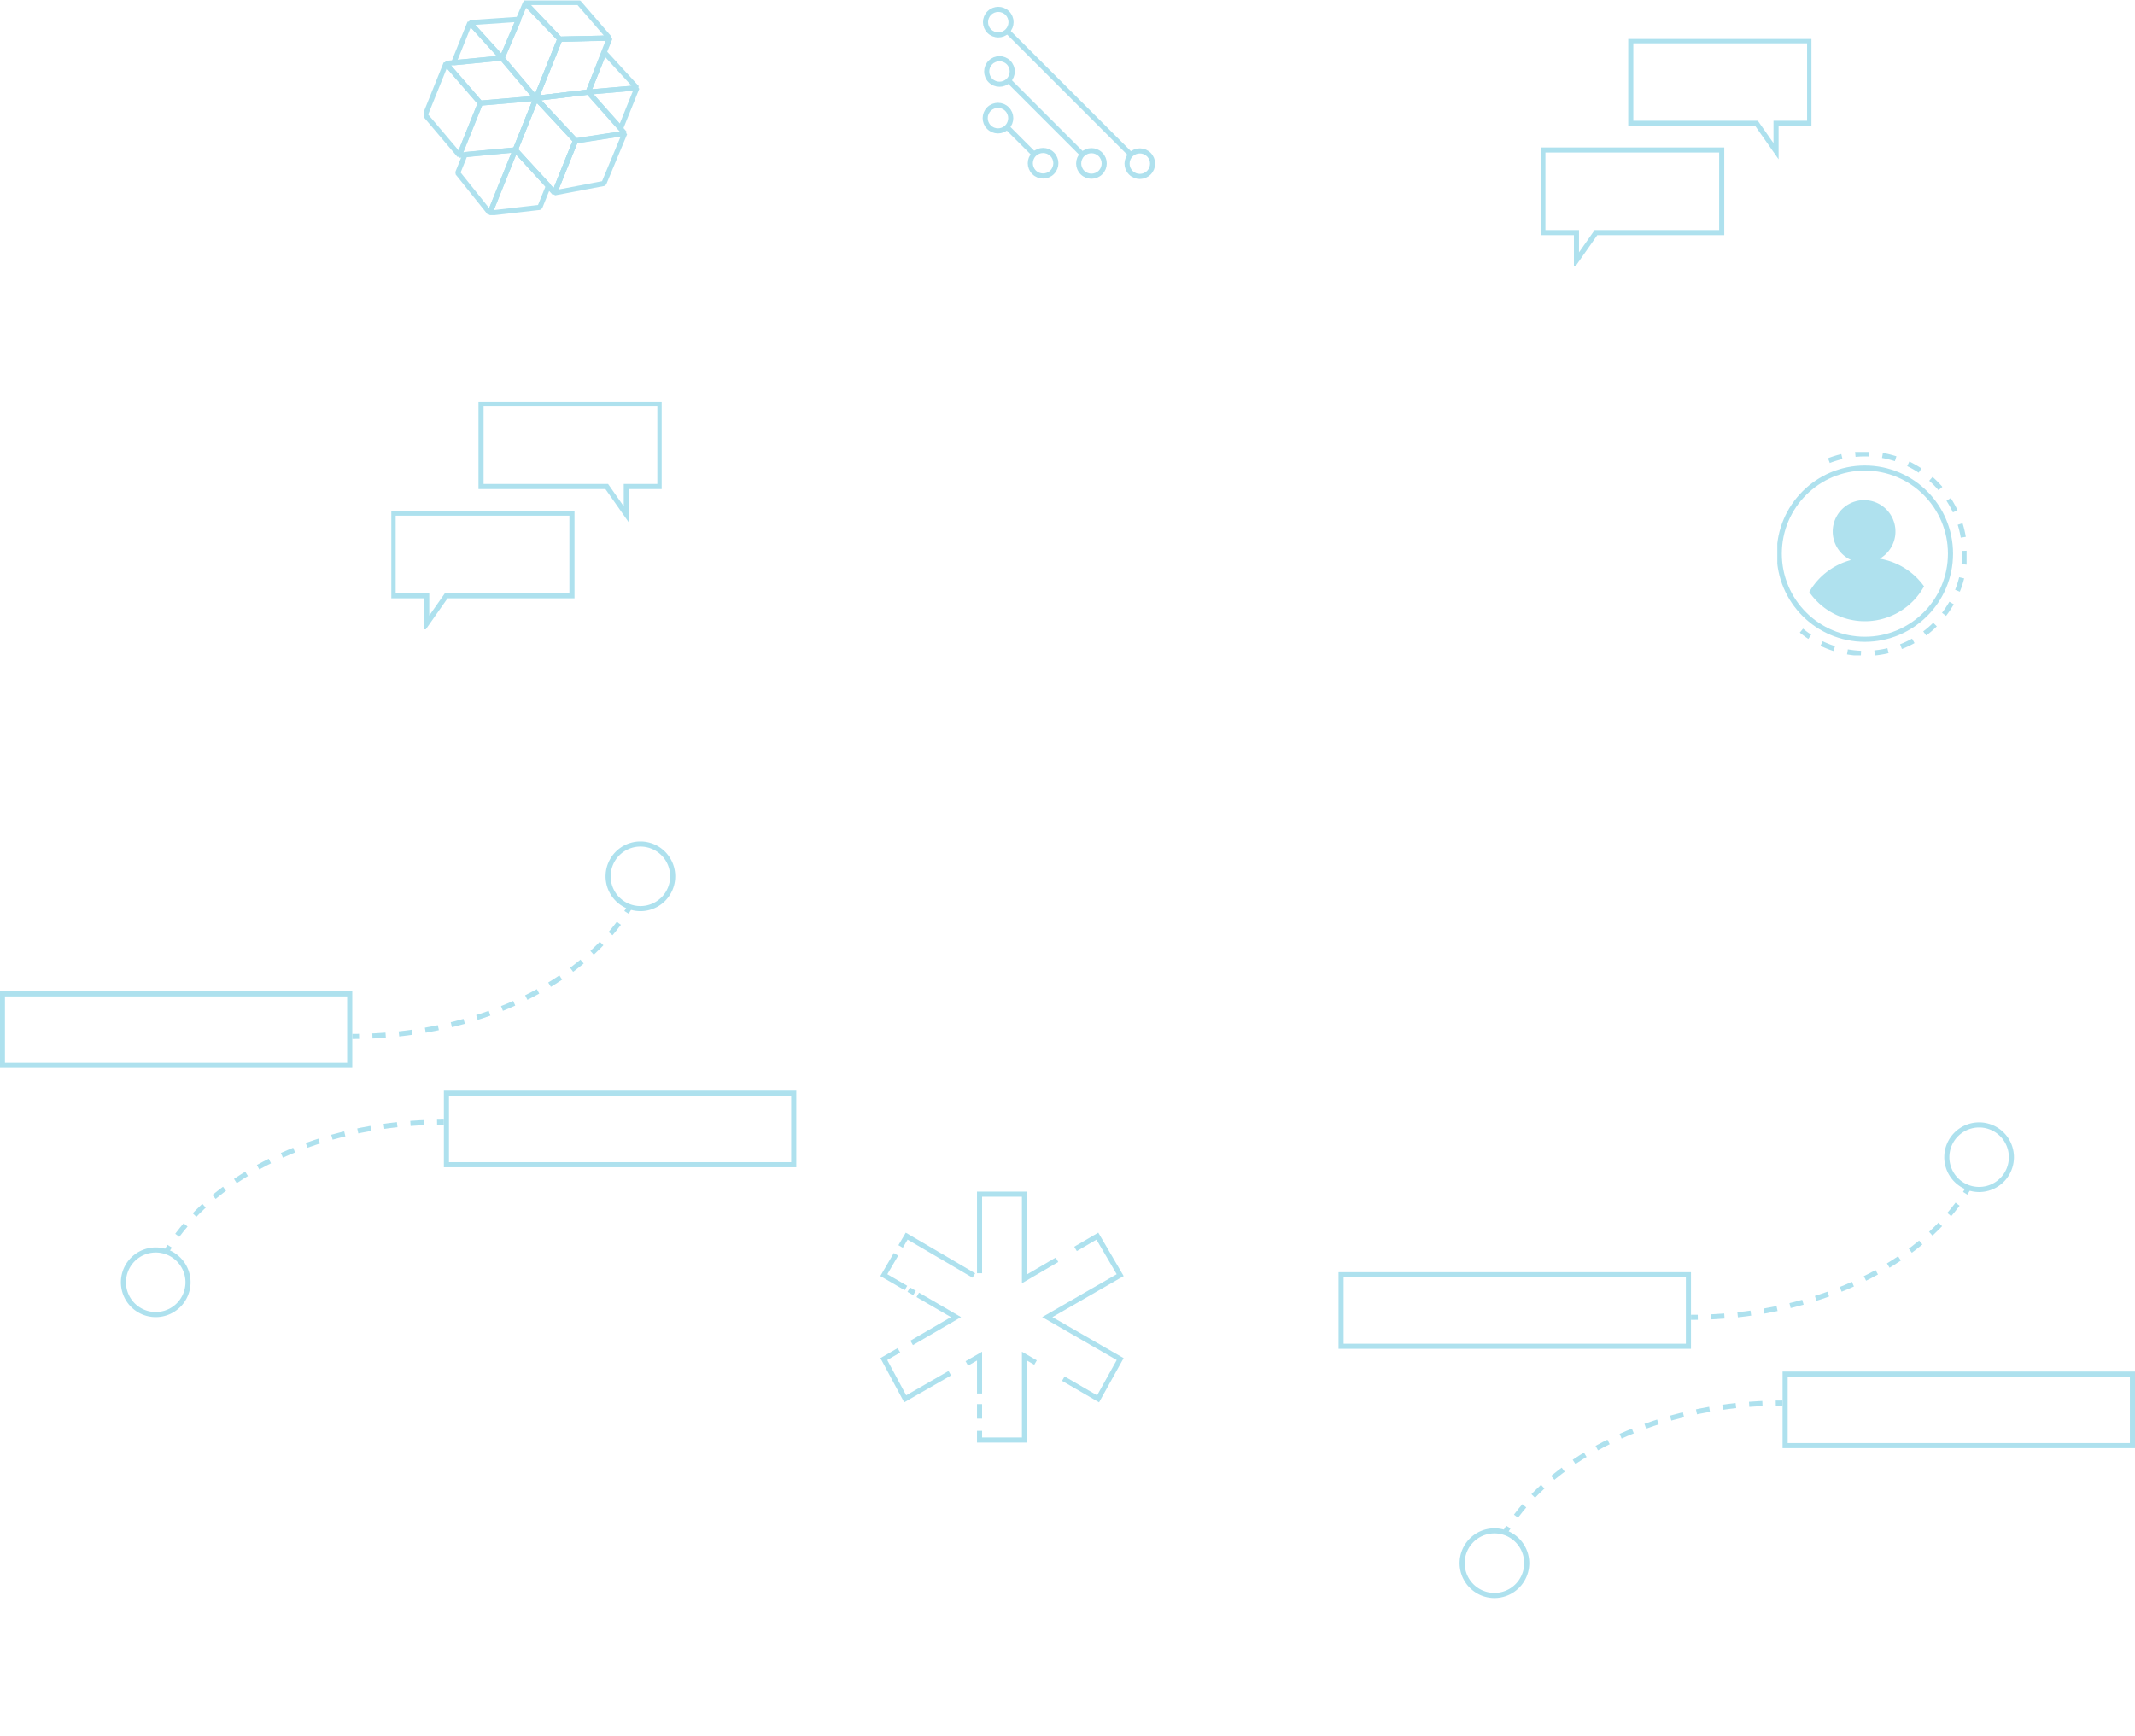 <svg xmlns="http://www.w3.org/2000/svg" xmlns:xlink="http://www.w3.org/1999/xlink" width="1254" height="1020" viewBox="0 0 1254 1020">
  <defs>
    <clipPath id="clip-path">
      <rect id="Rectangle_774" data-name="Rectangle 774" width="1254" height="1020" transform="translate(-7680 -18293)" fill="#fff"/>
    </clipPath>
    <clipPath id="clip-path-2">
      <rect id="Rectangle_761" data-name="Rectangle 761" width="142.937" height="147.44" fill="none" stroke="#5ec4de" stroke-width="1"/>
    </clipPath>
    <clipPath id="clip-path-3">
      <rect id="Rectangle_762" data-name="Rectangle 762" width="158.8" height="133.443" fill="none"/>
    </clipPath>
    <clipPath id="clip-path-5">
      <rect id="Rectangle_764" data-name="Rectangle 764" width="111.189" height="119.5" fill="none"/>
    </clipPath>
    <clipPath id="clip-path-6">
      <rect id="Rectangle_765" data-name="Rectangle 765" width="126.368" height="126.109" fill="none"/>
    </clipPath>
    <clipPath id="clip-path-10">
      <rect id="Rectangle_769" data-name="Rectangle 769" width="135.575" height="58" fill="none"/>
    </clipPath>
    <clipPath id="clip-path-11">
      <rect id="Rectangle_770" data-name="Rectangle 770" width="189.701" height="116.019" fill="none"/>
    </clipPath>
  </defs>
  <g id="Mask_Group_32" data-name="Mask Group 32" transform="translate(7680 18293)" opacity="0.5" clip-path="url(#clip-path)">
    <g id="Group_546" data-name="Group 546" transform="translate(320.498 157)">
      <g id="Group_516" data-name="Group 516" transform="translate(-7483.429 -17750.035)">
        <g id="Group_515" data-name="Group 515" clip-path="url(#clip-path-2)">
          <path id="Path_1362" data-name="Path 1362" d="M58.273,47.948V1.5H84.661V51.234L103.75,40.051M11.907,32.233l3.559-6.083L54.937,49.28m-39.9,7.34L2.054,49.07,9.2,36.856M20.075,59.551,16.7,57.588M18.387,88.87,44.436,73.72,21.981,60.66M40.79,106.681,14.6,121.725,2.054,98.37l8.854-5.15m47.365,25.386V96.64L50.8,100.931m7.471,32.415v-8.533m32.892-24.4-6.5-3.773v49.3H58.273v-5.418m56.382-106.86,12.822-7.512,13.4,22.92L98.064,73.72,140.88,98.37,127.9,121.725l-20.424-11.848" fill="none" stroke="#5ec4de" stroke-miterlimit="10" stroke-width="3"/>
        </g>
      </g>
      <g id="Group_518" data-name="Group 518" transform="translate(-7095.343 -18427.119)">
        <g id="Group_517" data-name="Group 517" clip-path="url(#clip-path-3)">
          <path id="Path_1363" data-name="Path 1363" d="M1.5,140.729H21.226V157.1L32.7,140.729h73.839V92.235H1.5Z" transform="translate(-0.439 -27.019)" fill="none" stroke="#5ec4de" stroke-miterlimit="10" stroke-width="3"/>
          <path id="Path_1364" data-name="Path 1364" d="M179.571,49.995H159.845V66.367L148.367,49.995H74.528V1.5H179.571Z" transform="translate(-21.832 -0.44)" fill="none" stroke="#5ec4de" stroke-miterlimit="10" stroke-width="3"/>
        </g>
      </g>
      <g id="Group_520" data-name="Group 520" transform="translate(-7770.657 -18213.77)">
        <g id="Group_519" data-name="Group 519" clip-path="url(#clip-path-3)">
          <path id="Path_1365" data-name="Path 1365" d="M1.5,140.729H21.226V157.1L32.7,140.729h73.839V92.235H1.5Z" transform="translate(-0.439 -27.019)" fill="none" stroke="#5ec4de" stroke-miterlimit="10" stroke-width="3"/>
          <path id="Path_1366" data-name="Path 1366" d="M179.571,49.995H159.845V66.367L148.367,49.995H74.528V1.5H179.571Z" transform="translate(-21.832 -0.44)" fill="none" stroke="#5ec4de" stroke-miterlimit="10" stroke-width="3"/>
        </g>
      </g>
      <g id="Group_522" data-name="Group 522" transform="translate(-6956.595 -18184.529)">
        <g id="Group_521" data-name="Group 521" clip-path="url(#clip-path-5)">
          <circle id="Ellipse_93" data-name="Ellipse 93" cx="50.284" cy="50.284" r="50.284" transform="translate(1.156 9.466)" fill="none" stroke="#60c4dd" stroke-linejoin="bevel" stroke-width="3"/>
          <path id="Path_1367" data-name="Path 1367" d="M34.526,5.428a58.6,58.6,0,1,1-16.134,99.88" transform="translate(-4.224 -0.344)" fill="none" stroke="#60c4dd" stroke-linejoin="bevel" stroke-width="3" stroke-dasharray="8 8"/>
          <path id="Path_1368" data-name="Path 1368" d="M65.751,71.149a18.425,18.425,0,1,0-16.875.77A40.237,40.237,0,0,0,24.343,90.707a39.692,39.692,0,0,0,67.439-3.33A40.146,40.146,0,0,0,65.751,71.149" transform="translate(-5.591 -8.44)" fill="#60c4dd"/>
        </g>
      </g>
      <g id="Group_531" data-name="Group 531" transform="translate(-7751.657 -18449.73)">
        <path id="Path_1369" data-name="Path 1369" d="M33.647,15.709l28.787-2-9.792,22.84Z" transform="translate(-6.513 -2.653)" fill="none" stroke="#60c4dd" stroke-linejoin="bevel" stroke-width="3"/>
        <g id="Group_524" data-name="Group 524">
          <g id="Group_523" data-name="Group 523" clip-path="url(#clip-path-6)">
            <path id="Path_1370" data-name="Path 1370" d="M91.029,23.08,77.046,57.824,56.989,34.163l13.84-32.4Z" transform="translate(-11.031 -0.341)" fill="none" stroke="#60c4dd" stroke-linejoin="bevel" stroke-width="3"/>
            <path id="Path_1371" data-name="Path 1371" d="M105.289,1.5l18,20.833-29.06.7L73.511,1.5Z" transform="translate(-14.229 -0.29)" fill="none" stroke="#60c4dd" stroke-linejoin="bevel" stroke-width="3"/>
          </g>
        </g>
        <path id="Path_1372" data-name="Path 1372" d="M112.51,59.12,81.86,62.774,95.843,28.03l29.06-.7Z" transform="translate(-15.845 -5.291)" fill="none" stroke="#60c4dd" stroke-linejoin="bevel" stroke-width="3"/>
        <path id="Path_1373" data-name="Path 1373" d="M112.51,59.153,125.247,27.5l-29.4.558L81.86,62.807Z" transform="translate(-15.845 -5.324)" fill="none" stroke="#60c4dd" stroke-linejoin="bevel" stroke-width="3"/>
        <path id="Path_1374" data-name="Path 1374" d="M133.943,90.964l-28.586,4.485L81.86,70.4l30.65-3.654Z" transform="translate(-15.846 -12.921)" fill="none" stroke="#60c4dd" stroke-linejoin="bevel" stroke-width="3"/>
        <path id="Path_1375" data-name="Path 1375" d="M124.293,126.222l-29,5.517,12.321-30.616,28.929-4.347Z" transform="translate(-18.446 -18.733)" fill="none" stroke="#60c4dd" stroke-linejoin="bevel" stroke-width="3"/>
        <g id="Group_526" data-name="Group 526">
          <g id="Group_525" data-name="Group 525" clip-path="url(#clip-path-6)">
            <path id="Path_1376" data-name="Path 1376" d="M129.281,37.743l19.167,20.9-28.582,2.488Z" transform="translate(-23.202 -7.306)" fill="none" stroke="#60c4dd" stroke-linejoin="bevel" stroke-width="3"/>
            <path id="Path_1377" data-name="Path 1377" d="M148.448,63.665,138.9,87.4,119.867,66.153Z" transform="translate(-23.202 -12.324)" fill="none" stroke="#60c4dd" stroke-linejoin="bevel" stroke-width="3"/>
          </g>
        </g>
        <path id="Path_1378" data-name="Path 1378" d="M89.767,126.8l12.321-30.616L78.936,71.281,66.753,101.553Z" transform="translate(-12.921 -13.798)" fill="none" stroke="#60c4dd" stroke-linejoin="bevel" stroke-width="3"/>
        <path id="Path_1379" data-name="Path 1379" d="M89.767,126.8,66.753,101.553,78.936,71.281l23.153,24.907Z" transform="translate(-12.921 -13.798)" fill="none" stroke="#60c4dd" stroke-linejoin="bevel" stroke-width="3"/>
        <g id="Group_528" data-name="Group 528">
          <g id="Group_527" data-name="Group 527" clip-path="url(#clip-path-6)">
            <path id="Path_1380" data-name="Path 1380" d="M63.164,108.819,48.212,145.971l29.341-3.381,5.122-12.728Z" transform="translate(-9.332 -21.064)" fill="none" stroke="#60c4dd" stroke-linejoin="bevel" stroke-width="3"/>
            <path id="Path_1381" data-name="Path 1381" d="M24.793,122.382l4.361-10.836,29.477-2.727L43.679,145.972Z" transform="translate(-4.799 -21.064)" fill="none" stroke="#60c4dd" stroke-linejoin="bevel" stroke-width="3"/>
          </g>
        </g>
        <path id="Path_1382" data-name="Path 1382" d="M71.05,71.281,38.337,74.1,26.015,104.72l32.852-3.168Z" transform="translate(-5.036 -13.798)" fill="none" stroke="#60c4dd" stroke-linejoin="bevel" stroke-width="3"/>
        <g id="Group_530" data-name="Group 530">
          <g id="Group_529" data-name="Group 529" clip-path="url(#clip-path-6)">
            <path id="Path_1383" data-name="Path 1383" d="M13.327,45.868,1.144,76.14,21.2,99.8,33.523,69.184Z" transform="translate(-0.222 -8.879)" fill="none" stroke="#60c4dd" stroke-linejoin="bevel" stroke-width="3"/>
          </g>
        </g>
        <path id="Path_1384" data-name="Path 1384" d="M49.1,41.941,16.251,45.108l20.2,23.317L69.16,65.6Z" transform="translate(-3.146 -8.118)" fill="none" stroke="#60c4dd" stroke-linejoin="bevel" stroke-width="3"/>
        <path id="Path_1385" data-name="Path 1385" d="M50.195,36.956,31.371,16.19,21.888,39.754Z" transform="translate(-4.237 -3.134)" fill="none" stroke="#60c4dd" stroke-linejoin="bevel" stroke-width="3"/>
      </g>
      <g id="Group_533" data-name="Group 533" transform="translate(-7414.155 -18449.73) rotate(45)">
        <g id="Group_532" data-name="Group 532" clip-path="url(#clip-path-10)">
          <circle id="Ellipse_94" data-name="Ellipse 94" cx="7.5" cy="7.5" r="7.5" transform="translate(41.249 41.5)" fill="none" stroke="#60c4dd" stroke-linejoin="bevel" stroke-width="3"/>
          <circle id="Ellipse_95" data-name="Ellipse 95" cx="7.5" cy="7.5" r="7.5" transform="translate(78.722 41.5)" fill="none" stroke="#60c4dd" stroke-linejoin="bevel" stroke-width="3"/>
          <circle id="Ellipse_96" data-name="Ellipse 96" cx="7.5" cy="7.5" r="7.5" transform="translate(22.495 21.5)" fill="none" stroke="#60c4dd" stroke-linejoin="bevel" stroke-width="3"/>
          <circle id="Ellipse_97" data-name="Ellipse 97" cx="7.5" cy="7.5" r="7.5" transform="translate(98.891 21.5)" fill="none" stroke="#60c4dd" stroke-linejoin="bevel" stroke-width="3"/>
          <circle id="Ellipse_98" data-name="Ellipse 98" cx="7.5" cy="7.5" r="7.5" transform="translate(1.5 1.5)" fill="none" stroke="#60c4dd" stroke-linejoin="bevel" stroke-width="3"/>
          <circle id="Ellipse_99" data-name="Ellipse 99" cx="7.5" cy="7.5" r="7.5" transform="translate(119.075 1.5)" fill="none" stroke="#60c4dd" stroke-linejoin="bevel" stroke-width="3"/>
          <line id="Line_23" data-name="Line 23" x2="102.575" transform="translate(16.5 9)" fill="none" stroke="#60c4dd" stroke-linejoin="bevel" stroke-width="3"/>
          <line id="Line_24" data-name="Line 24" x2="61.396" transform="translate(37.495 29)" fill="none" stroke="#60c4dd" stroke-linejoin="bevel" stroke-width="3"/>
          <line id="Line_25" data-name="Line 25" x2="22.473" transform="translate(56.249 49)" fill="none" stroke="#60c4dd" stroke-linejoin="bevel" stroke-width="3"/>
        </g>
      </g>
      <g id="Group_536" data-name="Group 536" transform="translate(-553.378 -158)">
        <g id="Group_535" data-name="Group 535" transform="translate(-7240.209 -17797.707)">
          <g id="Group_534" data-name="Group 534" clip-path="url(#clip-path-11)">
            <path id="Path_1386" data-name="Path 1386" d="M163.154,74.374q-1.018,1.712-2.107,3.4" transform="translate(-0.001 -36.126)" fill="none" stroke="#5ec4de" stroke-miterlimit="10" stroke-width="3"/>
            <path id="Path_1387" data-name="Path 1387" d="M156.58,1.623C128.183,39.591,72.559,65.961,7.913,67.96" transform="translate(0 46.436)" fill="none" stroke="#5ec4de" stroke-miterlimit="10" stroke-width="3" stroke-dasharray="7.817 7.817"/>
            <path id="Path_1388" data-name="Path 1388" d="M4,1.5q-1.995.031-4,.031" transform="translate(0 112.986)" fill="none" stroke="#5ec4de" stroke-miterlimit="10" stroke-width="3"/>
            <path id="Path_1389" data-name="Path 1389" d="M188.2,95.554a18.964,18.964,0,1,0-18.965,18.965A18.965,18.965,0,0,0,188.2,95.554Z" transform="translate(-0.001 -75.089)" fill="none" stroke="#5ec4de" stroke-miterlimit="10" stroke-width="3"/>
          </g>
        </g>
        <g id="Path_1390" data-name="Path 1390" transform="translate(-7439.209 -17709.688)" fill="none">
          <path d="M-8,0H199V45H-8Z" stroke="none"/>
          <path d="M -5 3 L -5 42 L 196 42 L 196 3 L -5 3 M -8 0 L 199 0 L 199 45 L -8 45 L -8 0 Z" stroke="none" fill="#5ec4de"/>
        </g>
      </g>
      <g id="Group_539" data-name="Group 539" transform="translate(232.916 7)">
        <g id="Group_538" data-name="Group 538" transform="translate(-7240.209 -17797.707)">
          <g id="Group_537" data-name="Group 537" clip-path="url(#clip-path-11)">
            <path id="Path_1391" data-name="Path 1391" d="M163.154,74.374q-1.018,1.712-2.107,3.4" transform="translate(-0.001 -36.126)" fill="none" stroke="#5ec4de" stroke-miterlimit="10" stroke-width="3"/>
            <path id="Path_1392" data-name="Path 1392" d="M156.58,1.623C128.183,39.591,72.559,65.961,7.913,67.96" transform="translate(0 46.436)" fill="none" stroke="#5ec4de" stroke-miterlimit="10" stroke-width="3" stroke-dasharray="7.817 7.817"/>
            <path id="Path_1393" data-name="Path 1393" d="M4,1.5q-1.995.031-4,.031" transform="translate(0 112.986)" fill="none" stroke="#5ec4de" stroke-miterlimit="10" stroke-width="3"/>
            <path id="Path_1394" data-name="Path 1394" d="M188.2,95.554a18.964,18.964,0,1,0-18.965,18.965A18.965,18.965,0,0,0,188.2,95.554Z" transform="translate(-0.001 -75.089)" fill="none" stroke="#5ec4de" stroke-miterlimit="10" stroke-width="3"/>
          </g>
        </g>
        <g id="Path_1395" data-name="Path 1395" transform="translate(-7439.209 -17709.688)" fill="none">
          <path d="M-8,0H199V45H-8Z" stroke="none"/>
          <path d="M -5 3 L -5 42 L 196 42 L 196 3 L -5 3 M -8 0 L 199 0 L 199 45 L -8 45 L -8 0 Z" stroke="none" fill="#5ec4de"/>
        </g>
      </g>
      <g id="Group_542" data-name="Group 542" transform="translate(-14980 -35474.023) rotate(180)">
        <g id="Group_541" data-name="Group 541" transform="translate(-7240.209 -17797.707)">
          <g id="Group_540" data-name="Group 540" clip-path="url(#clip-path-11)">
            <path id="Path_1396" data-name="Path 1396" d="M163.154,74.374q-1.018,1.712-2.107,3.4" transform="translate(-0.001 -36.126)" fill="none" stroke="#5ec4de" stroke-miterlimit="10" stroke-width="3"/>
            <path id="Path_1397" data-name="Path 1397" d="M156.58,1.623C128.183,39.591,72.559,65.961,7.913,67.96" transform="translate(0 46.436)" fill="none" stroke="#5ec4de" stroke-miterlimit="10" stroke-width="3" stroke-dasharray="7.817 7.817"/>
            <path id="Path_1398" data-name="Path 1398" d="M4,1.5q-1.995.031-4,.031" transform="translate(0 112.986)" fill="none" stroke="#5ec4de" stroke-miterlimit="10" stroke-width="3"/>
            <path id="Path_1399" data-name="Path 1399" d="M188.2,95.554a18.964,18.964,0,1,0-18.965,18.965A18.965,18.965,0,0,0,188.2,95.554Z" transform="translate(-0.001 -75.089)" fill="none" stroke="#5ec4de" stroke-miterlimit="10" stroke-width="3"/>
          </g>
        </g>
        <g id="Path_1400" data-name="Path 1400" transform="translate(-7439.209 -17709.688)" fill="none">
          <path d="M-8,0H199V45H-8Z" stroke="none"/>
          <path d="M -5 3 L -5 42 L 196 42 L 196 3 L -5 3 M -8 0 L 199 0 L 199 45 L -8 45 L -8 0 Z" stroke="none" fill="#5ec4de"/>
        </g>
      </g>
      <g id="Group_545" data-name="Group 545" transform="translate(-14193.707 -35309.023) rotate(180)">
        <g id="Group_544" data-name="Group 544" transform="translate(-7240.209 -17797.707)">
          <g id="Group_543" data-name="Group 543" clip-path="url(#clip-path-11)">
            <path id="Path_1401" data-name="Path 1401" d="M163.154,74.374q-1.018,1.712-2.107,3.4" transform="translate(-0.001 -36.126)" fill="none" stroke="#5ec4de" stroke-miterlimit="10" stroke-width="3"/>
            <path id="Path_1402" data-name="Path 1402" d="M156.58,1.623C128.183,39.591,72.559,65.961,7.913,67.96" transform="translate(0 46.436)" fill="none" stroke="#5ec4de" stroke-miterlimit="10" stroke-width="3" stroke-dasharray="7.817 7.817"/>
            <path id="Path_1403" data-name="Path 1403" d="M4,1.5q-1.995.031-4,.031" transform="translate(0 112.986)" fill="none" stroke="#5ec4de" stroke-miterlimit="10" stroke-width="3"/>
            <path id="Path_1404" data-name="Path 1404" d="M188.2,95.554a18.964,18.964,0,1,0-18.965,18.965A18.965,18.965,0,0,0,188.2,95.554Z" transform="translate(-0.001 -75.089)" fill="none" stroke="#5ec4de" stroke-miterlimit="10" stroke-width="3"/>
          </g>
        </g>
        <g id="Path_1405" data-name="Path 1405" transform="translate(-7439.209 -17709.688)" fill="none">
          <path d="M-8,0H199V45H-8Z" stroke="none"/>
          <path d="M -5 3 L -5 42 L 196 42 L 196 3 L -5 3 M -8 0 L 199 0 L 199 45 L -8 45 L -8 0 Z" stroke="none" fill="#5ec4de"/>
        </g>
      </g>
    </g>
  </g>
</svg>
